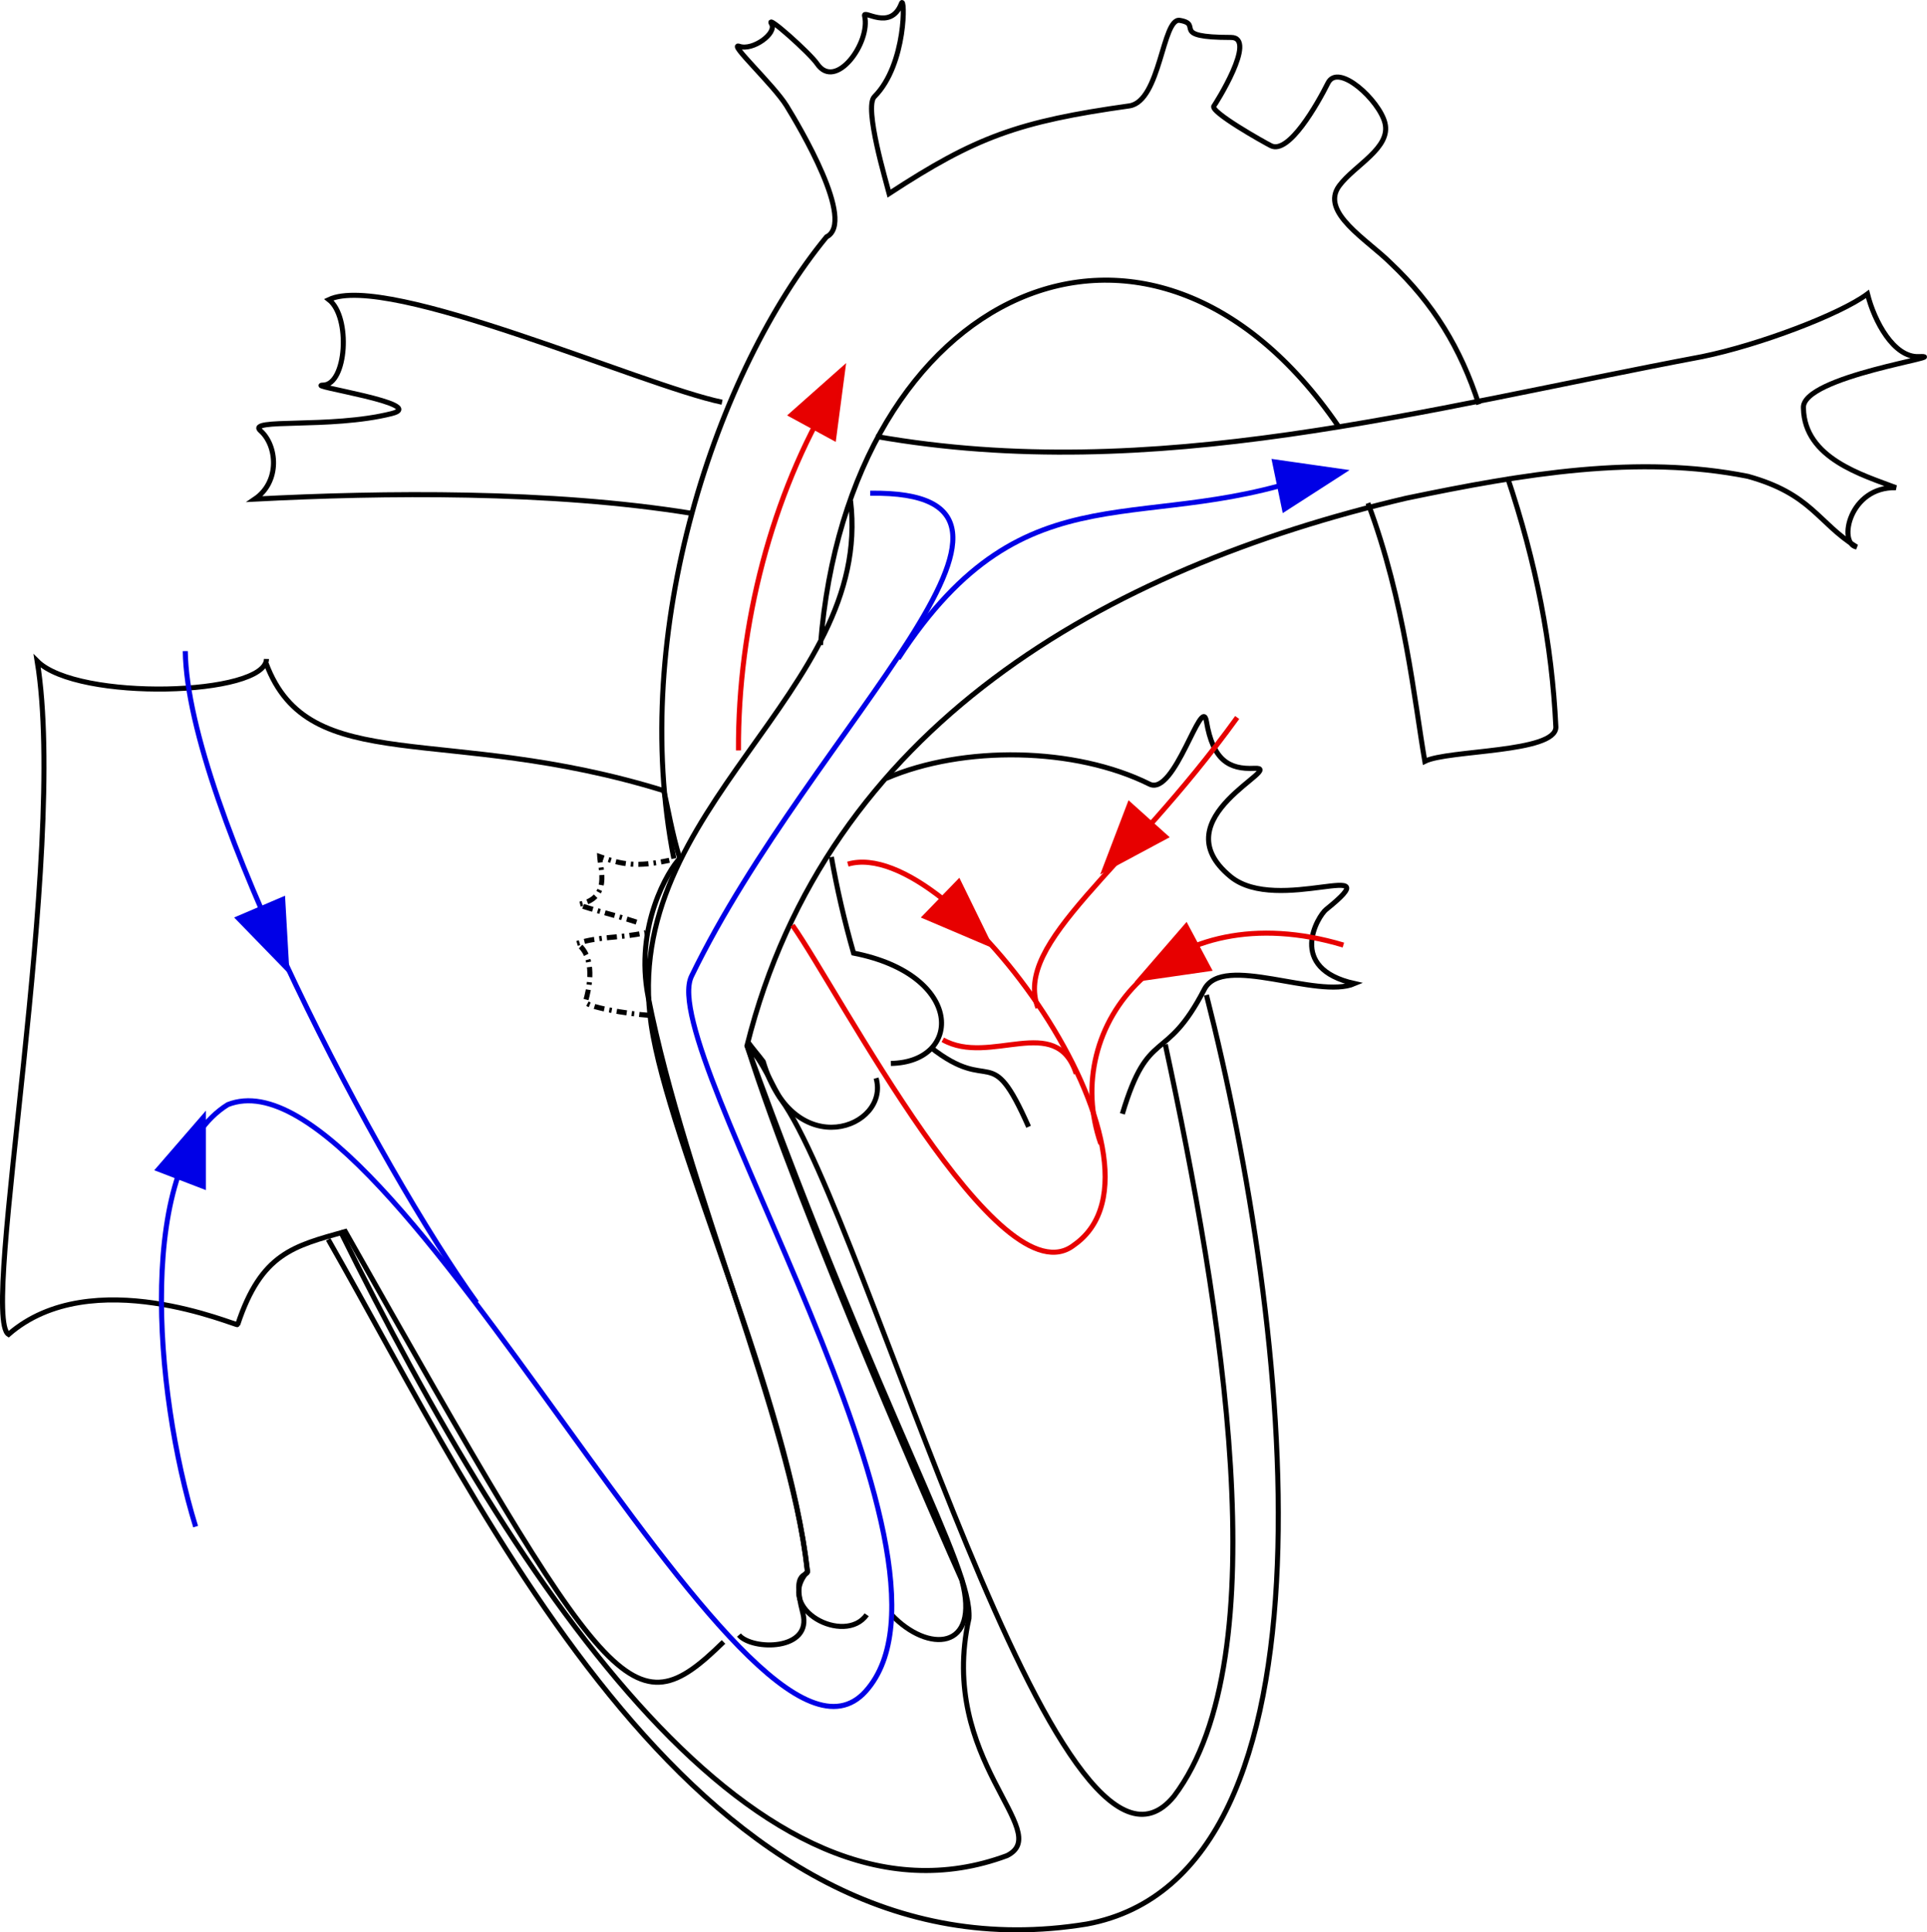 <?xml version="1.0" encoding="UTF-8" standalone="no"?>
<!-- Created with Inkscape (http://www.inkscape.org/) -->
<svg
   xmlns:dc="http://purl.org/dc/elements/1.1/"
   xmlns:cc="http://creativecommons.org/ns#"
   xmlns:rdf="http://www.w3.org/1999/02/22-rdf-syntax-ns#"
   xmlns:svg="http://www.w3.org/2000/svg"
   xmlns="http://www.w3.org/2000/svg"
   xmlns:sodipodi="http://sodipodi.sourceforge.net/DTD/sodipodi-0.dtd"
   xmlns:inkscape="http://www.inkscape.org/namespaces/inkscape"
   id="svg2440"
   sodipodi:version="0.32"
   inkscape:version="0.46"
   width="381.121"
   height="382.107"
   version="1.0"
   sodipodi:docname="EbsteinAnomaly.svg"
   inkscape:output_extension="org.inkscape.output.svg.inkscape">
  <defs
     id="defs2443">
    <inkscape:perspective
       sodipodi:type="inkscape:persp3d"
       inkscape:vp_x="0 : 526.18109 : 1"
       inkscape:vp_y="0 : 1000 : 0"
       inkscape:vp_z="744.09448 : 526.18109 : 1"
       inkscape:persp3d-origin="372.04724 : 350.78739 : 1"
       id="perspective2447" />
  </defs>
  <sodipodi:namedview
     inkscape:window-height="712"
     inkscape:window-width="1280"
     inkscape:pageshadow="2"
     inkscape:pageopacity="0.0"
     guidetolerance="10.0"
     gridtolerance="10.0"
     objecttolerance="10.0"
     borderopacity="1.0"
     bordercolor="#666666"
     pagecolor="#ffffff"
     id="base"
     showgrid="false"
     inkscape:zoom="1.5205163"
     inkscape:cx="190.56049"
     inkscape:cy="191.05353"
     inkscape:window-x="0"
     inkscape:window-y="0"
     inkscape:current-layer="svg2440" />
  <g
     id="g2530"
     transform="translate(-124.308,-30.122)">
    <g
       transform="translate(0,-0.184)"
       id="g2526">
      <g
         id="g2535">
        <path
           sodipodi:nodetypes="cccscs"
           id="path2504"
           d="M 177.011,160.609 C 176.865,167.902 139.641,169.01 131.662,161.031 C 137.867,199.037 120.192,290.586 125.996,294.169 C 142.444,279.828 171.189,292.626 171.315,292.243 C 175.976,278.086 182.434,276.698 192.602,273.829 C 245.062,366.57 249.175,372.865 267.406,354.981"
           style="fill:none;fill-rule:evenodd;stroke:#000000;stroke-width:1px;stroke-linecap:butt;stroke-linejoin:miter;stroke-opacity:1" />
      </g>
      <path
         style="fill:none;fill-rule:evenodd;stroke:#000000;stroke-width:1px;stroke-linecap:butt;stroke-linejoin:miter;stroke-opacity:1"
         d="M 176.95,161.503 C 185.449,184.301 212.282,173.261 255.588,186.65 C 256.426,190.116 257.202,195.061 258.75,200.049 C 256.538,202.287 249.738,213.468 252.517,227.509 C 259.886,264.734 280.551,310.801 283.974,340.63 C 284.619,342.575 280.619,339.831 283.087,349.268 C 285.045,356.755 273.061,356.699 270.456,353.623"
         id="path2506"
         sodipodi:nodetypes="cccscsc" />
    </g>
  </g>
  <path
     style="fill:none;fill-rule:evenodd;stroke:#000000;stroke-width:1;stroke-linecap:butt;stroke-linejoin:miter;stroke-miterlimit:4;stroke-dasharray:2, 1, 0.5, 1;stroke-dashoffset:0;stroke-opacity:1"
     d="M 125.878,182.339 C 121.514,180.874 113.593,179.014 114.696,178.783 C 120.744,177.522 118.767,171.989 118.615,169.392 C 123.083,171.004 125.975,171.481 132.374,170.123"
     id="path2508"
     sodipodi:nodetypes="cscc" />
  <path
     style="fill:none;fill-rule:evenodd;stroke:#000000;stroke-width:1px;stroke-linecap:butt;stroke-linejoin:miter;stroke-opacity:1"
     d="M 164.431,169.47 C 165.516,175.623 166.963,181.96 168.82,188.466 C 190.781,192.75 190.447,210.047 176.189,210.286 M 147.841,205.939 C 148.718,207.177 150.038,208.682 150.95,209.911 C 157.006,230.243 176.046,223.004 173.277,213.198 M 298.127,94.322 C 303.842,111.325 306.948,127.395 307.724,143.778 C 307.724,148.888 286.372,148.255 281.802,150.541 C 279.714,138.48 277.859,118.98 270.556,99.497 M 171.41,319.305 C 167.15,325.429 153.138,318.251 159.677,310.784 C 156.101,277.02 132.217,226.09 128.788,202.596 C 122.518,159.649 172.768,136.95 168.224,99.028 M 264.687,84.267 C 227.331,29.745 167.81,57.094 162.275,127.54 M 292.475,79.957 C 288.901,68.857 283.507,60.022 275.064,52.033 C 270.417,47.386 260.953,41.964 264.896,36.706 C 267.962,32.618 275.152,29.266 273.912,24.309 C 272.8,19.86 264.692,12.317 262.642,16.419 C 260.58,20.542 254.9,30.582 251.371,28.817 C 250.035,28.149 239.04,21.987 240.1,20.927 C 240.291,20.736 248.748,7.403 243.481,7.403 C 231.065,7.403 238.087,4.82 233.338,4.027 C 229.876,3.449 229.551,19.995 223.381,20.936 C 201.392,24.025 192.961,27.088 175.857,38.272 C 175.346,36.226 170.828,21.224 172.931,19.12 C 179.354,12.698 178.99,-1.197 178.281,0.671 C 176.159,6.257 170.665,1.766 170.994,3.126 C 172.256,8.356 165.292,18.045 161.607,12.606 C 160.193,10.519 151.29,2.563 152.59,4.716 C 153.714,6.579 148.871,10.083 146.232,9.16 C 143.834,8.321 153.026,16.793 155.57,20.927 C 158.087,25.018 169.338,43.911 163.459,46.85 C 141.72,73.351 124.368,124.834 133.273,169.779"
     id="path2510"
     sodipodi:nodetypes="ccccccccssccsscsccccsccccccssssssscc" />
  <path
     style="fill:none;fill-rule:evenodd;stroke:#000000;stroke-width:1px;stroke-linecap:butt;stroke-linejoin:miter;stroke-opacity:1"
     d="M 136.756,101.501 C 108.805,96.984 75.822,97.381 50.388,98.695 C 55.457,95.252 54.826,88.083 51.515,85.171 C 48.607,82.612 65.245,84.837 77.438,81.789 C 85.045,79.887 59.971,76.232 63.913,76.154 C 68.547,76.062 69.43,62.661 65.04,59.248 C 76.578,53.782 127.067,76.273 142.808,79.535"
     id="path2512"
     sodipodi:nodetypes="ccssscc" />
  <path
     style="fill:none;fill-rule:evenodd;stroke:#000000;stroke-width:1px;stroke-linecap:butt;stroke-linejoin:miter;stroke-opacity:1"
     d="M 173.239,86.298 C 228.144,95.959 281.322,80.93 336.664,70.519 C 348.017,68.204 364.012,62.115 369.349,58.121 C 370.706,63.548 374.533,70.718 379.493,70.519 C 386.808,70.224 356.127,74.377 356.683,80.725 C 356.89,90.651 368.399,93.926 374.985,96.441 C 365.762,96.165 363.458,107.476 367.198,108.164 C 359.477,103.334 358.288,97.675 345.681,94.187 C 324.062,89.882 301.495,93.65 278.07,98.528 C 218.612,112.465 163.526,143.577 147.752,206.737 C 158.11,239.722 187.321,306.024 190.22,312.416 C 193.978,326.485 183.476,326.873 176.326,319.295"
     id="path2514"
     sodipodi:nodetypes="cccscccccccc" />
  <path
     style="fill:none;fill-rule:evenodd;stroke:#000000;stroke-width:1px;stroke-linecap:butt;stroke-linejoin:miter;stroke-opacity:1"
     d="M 184.036,207.078 C 196.277,216.727 195.739,205.394 203.432,222.809"
     id="path2516"
     sodipodi:nodetypes="cc" />
  <path
     style="fill:none;fill-rule:evenodd;stroke:#000000;stroke-width:1px;stroke-linecap:butt;stroke-linejoin:miter;stroke-opacity:1"
     d="M 175.295,153.906 C 190.522,147.363 212.622,147.727 227.338,155.049 C 232.334,157.547 237.685,137.143 238.609,142.651 C 239.897,150.329 243.07,152.176 248.117,151.93 C 254.651,151.613 229.251,161.715 243.371,173.336 C 252.667,180.986 275.637,169.09 262.277,179.845 C 260.638,181.164 254.413,191.487 267.913,194.496 C 260.485,197.663 241.885,188.491 238.192,195.638 C 230.432,210.661 227.187,202.817 221.982,220.251"
     id="path2520"
     sodipodi:nodetypes="ccsssscsc" />
  <path
     style="fill:none;fill-rule:evenodd;stroke:#000000;stroke-width:1px;stroke-linecap:butt;stroke-linejoin:miter;stroke-opacity:1"
     d="M 64.913,245.088 C 95.971,299.448 138.246,393.004 214.94,380.463 C 267.21,370.809 255.287,262.113 238.609,196.751"
     id="path2522"
     sodipodi:nodetypes="ccc" />
  <path
     style="fill:none;fill-rule:evenodd;stroke:#000000;stroke-width:1px;stroke-linecap:butt;stroke-linejoin:miter;stroke-opacity:1"
     d="M 67.284,243.387 C 103.08,315.922 150.219,385.126 199.161,366.938 C 208.717,362.171 185.382,348.072 191.638,320.029 C 192.316,309.582 175.033,281.951 147.673,206.627 C 151.036,209.803 152.812,215.088 154.526,217.465 C 171.429,240.895 209.575,383.041 232.219,355.159 C 253.08,327.514 241.651,258.442 230.474,206.53"
     id="path2524"
     sodipodi:nodetypes="ccccscc" />
  <path
     style="fill:none;fill-rule:evenodd;stroke:#000000;stroke-width:1;stroke-linecap:butt;stroke-linejoin:miter;stroke-miterlimit:4;stroke-dasharray:2, 1, 0.5, 1;stroke-dashoffset:0;stroke-opacity:1"
     d="M 128.421,200.768 C 124.198,200.511 115.501,199.077 115.814,197.995 C 117.45,192.346 116.653,188.251 114.094,186.564 C 118.867,185.075 122.532,185.571 127.691,184.427"
     id="path2586"
     sodipodi:nodetypes="cscc"
     inkscape:transform-center-x="3.6041777"
     inkscape:transform-center-y="7.5751393" />
  <path
     style="fill:none;fill-rule:evenodd;stroke:#e60000;stroke-width:1px;stroke-linecap:butt;stroke-linejoin:miter;stroke-opacity:1"
     d="M 244.692,141.878 C 222.755,172.283 200.374,186.193 205.28,199.288"
     id="path3362"
     sodipodi:nodetypes="cc" />
  <path
     style="fill:none;fill-rule:evenodd;stroke:#e70000;stroke-width:1px;stroke-linecap:butt;stroke-linejoin:miter;stroke-opacity:1"
     d="M 265.692,186.878 C 230.811,176.43 209.51,202.724 217.718,226.177"
     id="path3364"
     sodipodi:nodetypes="cc" />
  <path
     style="fill:none;fill-rule:evenodd;stroke:#e70000;stroke-width:1px;stroke-linecap:butt;stroke-linejoin:miter;stroke-opacity:1"
     d="M 186.467,205.607 C 195.803,210.898 208.916,200.124 212.849,212.309"
     id="path3366"
     sodipodi:nodetypes="cc" />
  <path
     style="fill:none;fill-rule:evenodd;stroke:#0000e6;stroke-width:1px;stroke-linecap:butt;stroke-linejoin:miter;stroke-opacity:1"
     d="M 36.644,128.75 C 37.08,159.29 75.334,231.359 94.28,257.57"
     id="path3368"
     sodipodi:nodetypes="cc" />
  <path
     id="path3360"
     style="fill:none;fill-rule:evenodd;stroke:#e70000;stroke-width:1px;stroke-linecap:butt;stroke-linejoin:miter;stroke-opacity:1"
     d="M 167.692,170.878 C 188.267,164.854 235.312,230.117 212.454,246.165 C 197.74,257.817 166.008,196.096 156.73,182.959 M 146.057,148.39 C 145.916,123.482 152.721,97.746 164.692,77.878"
     sodipodi:nodetypes="ccccc" />
  <g
     id="g2457">
    <path
       sodipodi:nodetypes="cczsc"
       id="path2588"
       d="M 38.692,301.878 C 30.371,274.81 26.948,229.663 45.052,218.43 C 77.716,205.558 147.628,360.703 171.212,334.438 C 194.795,308.174 129.602,207.834 136.764,193.037 C 160.698,143.588 215.82,96.923 172.108,97.53"
       style="fill:none;fill-rule:evenodd;stroke:#0000e6;stroke-width:1px;stroke-linecap:butt;stroke-linejoin:miter;stroke-opacity:1" />
  </g>
  <path
     style="fill:none;fill-rule:evenodd;stroke:#0000e6;stroke-width:1px;stroke-linecap:butt;stroke-linejoin:miter;stroke-opacity:1"
     d="M 262.692,92.878 C 226.634,106.992 203.237,90.794 177.652,130.231"
     id="path3376"
     sodipodi:nodetypes="cc" />
  <path
     style="fill:#0000e7;fill-opacity:1;fill-rule:evenodd;stroke:#0000e6;stroke-width:1px;stroke-linecap:butt;stroke-linejoin:miter;stroke-opacity:1"
     d="M 31.355,231.195 L 40.23,220.954 L 40.23,234.609 L 31.355,231.195 z"
     id="path3380" />
  <path
     style="fill:#0000e7;fill-opacity:1;fill-rule:evenodd;stroke:#0000e6;stroke-width:1px;stroke-linecap:butt;stroke-linejoin:miter;stroke-opacity:1"
     d="M 55.916,177.86 L 56.69,191.39 L 47.172,181.599 L 55.916,177.86 z"
     id="path3382" />
  <path
     style="fill:#e70000;fill-opacity:1;fill-rule:evenodd;stroke:#e70000;stroke-width:1px;stroke-linecap:butt;stroke-linejoin:miter;stroke-opacity:1"
     d="M 230.48,165.454 L 218.536,171.856 L 223.406,159.099 L 230.48,165.454 z"
     id="path3384" />
  <path
     style="fill:#e70000;fill-opacity:1;fill-rule:evenodd;stroke:#e70000;stroke-width:1px;stroke-linecap:butt;stroke-linejoin:miter;stroke-opacity:1"
     d="M 239.063,191.568 L 225.65,193.5 L 234.588,183.177 L 239.063,191.568 z"
     id="path3386" />
  <path
     style="fill:#e70000;fill-opacity:1;fill-rule:evenodd;stroke:#e70000;stroke-width:1px;stroke-linecap:butt;stroke-linejoin:miter;stroke-opacity:1"
     d="M 189.604,174.43 L 195.551,186.607 L 182.987,181.259 L 189.604,174.43 z"
     id="path3388" />
  <path
     style="fill:#e70000;fill-opacity:1;fill-rule:evenodd;stroke:#e60000;stroke-width:1px;stroke-linecap:butt;stroke-linejoin:miter;stroke-opacity:1"
     d="M 156.54,82.048 L 166.679,73.056 L 164.893,86.594 L 156.54,82.048 z"
     id="path3390" />
  <path
     style="fill:#0000e6;fill-opacity:1;fill-rule:evenodd;stroke:#0000e6;stroke-width:1px;stroke-linecap:butt;stroke-linejoin:miter;stroke-opacity:1"
     d="M 252.108,91.34 L 265.523,93.261 L 254.041,100.65 L 252.108,91.34 z"
     id="path3394"
     inkscape:transform-center-x="-3.4136546"
     inkscape:transform-center-y="5.155475" />
</svg>

